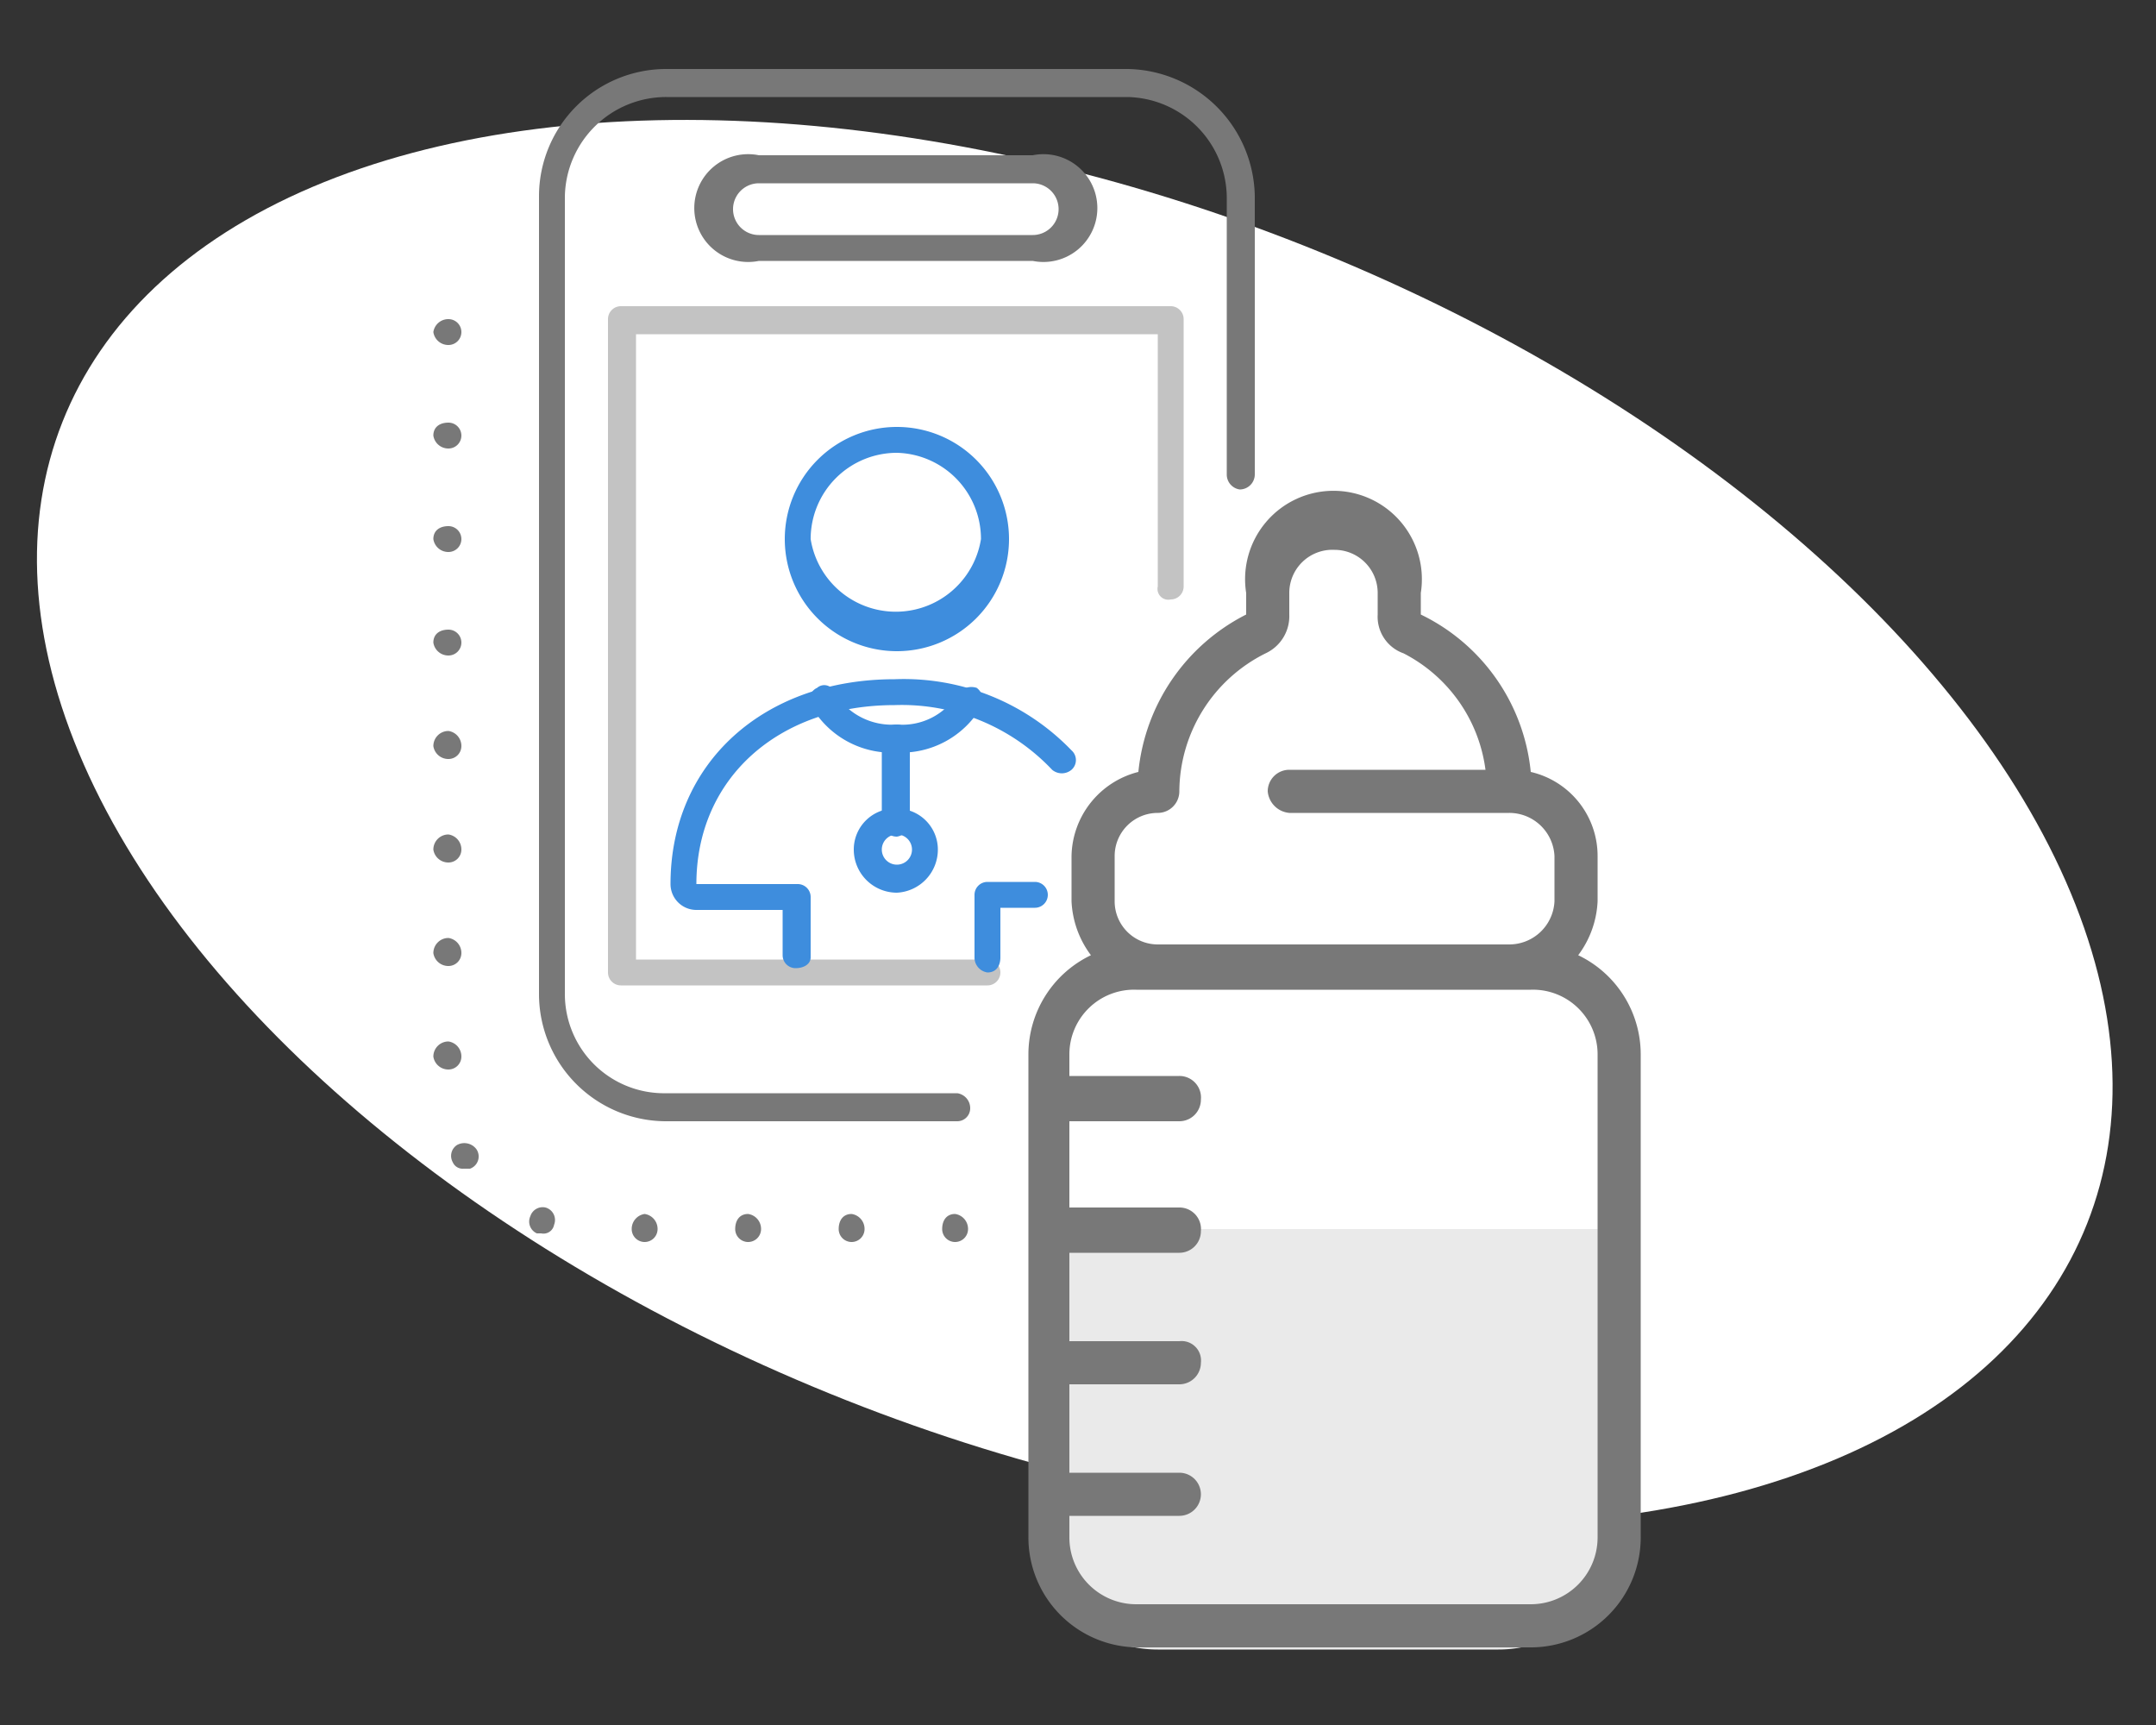 <svg id="Layer_1" data-name="Layer 1" xmlns="http://www.w3.org/2000/svg" viewBox="0 0 100 80" width="100px"><rect x="0" y="0" width="100" height="80" fill="#333333" stroke="none"/><defs><style>.cls-1{fill:#fff;}.cls-2{fill:#eaeaea;}.cls-3{fill:#787878;}.cls-4{fill:#c3c3c3;}.cls-5{fill:#3e8ddd;}</style></defs><ellipse class="cls-1" cx="49.8" cy="38.2" rx="28.8" ry="50.5" transform="translate(-4 70.4) rotate(-68.4)"/><path class="cls-2" d="M48,57H75.2a0,0,0,0,1,0,0V70.8a5.7,5.7,0,0,1-5.7,5.7H53.7A5.7,5.7,0,0,1,48,70.8V57A0,0,0,0,1,48,57Z"/><path class="cls-3" d="M43.7,57c0-.4.2-.7.6-.7h0a.7.7,0,0,1,.6.7h0a.6.6,0,0,1-.6.6h0A.6.6,0,0,1,43.7,57Zm-4.8,0c0-.4.2-.7.6-.7h0a.7.7,0,0,1,.6.7h0a.6.6,0,0,1-.6.6h0A.6.6,0,0,1,38.9,57Zm-4.8,0c0-.4.2-.7.6-.7h0a.7.7,0,0,1,.6.7h0a.6.6,0,0,1-.6.6h0A.6.6,0,0,1,34.1,57Zm-4.8,0a.7.7,0,0,1,.6-.7h0a.7.7,0,0,1,.6.7h0a.6.6,0,0,1-.6.6h0A.6.6,0,0,1,29.3,57Zm-4.4.2a.6.6,0,0,1-.3-.8h0a.6.6,0,0,1,.7-.4h0a.6.6,0,0,1,.4.8h0a.5.5,0,0,1-.6.4h-.2ZM21,53.9a.6.6,0,0,1,.2-.8h0a.7.7,0,0,1,.9.2h0a.6.6,0,0,1-.3.9h-.3A.5.5,0,0,1,21,53.9ZM20.1,49a.7.7,0,0,1,.7-.7h0a.7.7,0,0,1,.6.7h0a.6.6,0,0,1-.6.6h0A.7.7,0,0,1,20.1,49Zm0-4.8a.7.7,0,0,1,.7-.7h0a.7.7,0,0,1,.6.7h0a.6.6,0,0,1-.6.6h0A.7.7,0,0,1,20.1,44.2Zm0-4.8a.7.7,0,0,1,.7-.7h0a.7.7,0,0,1,.6.7h0a.6.6,0,0,1-.6.6h0A.7.7,0,0,1,20.1,39.4Zm0-4.8a.7.7,0,0,1,.7-.7h0a.7.7,0,0,1,.6.7h0a.6.6,0,0,1-.6.6h0A.7.7,0,0,1,20.1,34.6Zm0-4.8c0-.4.3-.6.7-.6h0a.6.6,0,0,1,.6.6h0a.6.6,0,0,1-.6.6h0A.7.7,0,0,1,20.1,29.8Zm0-4.8c0-.4.3-.6.7-.6h0a.6.6,0,0,1,.6.6h0a.6.6,0,0,1-.6.6h0A.7.7,0,0,1,20.1,25Zm0-4.8c0-.4.3-.6.7-.6h0a.6.6,0,0,1,.6.6h0a.6.6,0,0,1-.6.6h0A.7.7,0,0,1,20.1,20.2Zm0-4.8a.7.7,0,0,1,.7-.6h0a.6.6,0,0,1,.6.6h0a.6.6,0,0,1-.6.6h0A.7.7,0,0,1,20.1,15.4Z"/><path class="cls-3" d="M47.9,12.1H35.2a2.5,2.5,0,1,1,0-4.9H47.9a2.5,2.5,0,1,1,0,4.9ZM35.2,8.5a1.2,1.2,0,0,0,0,2.4H47.9a1.2,1.2,0,1,0,0-2.4Z"/><path class="cls-4" d="M45.8,45.7h-17a.6.6,0,0,1-.6-.6V14.8a.6.6,0,0,1,.6-.6H54.3a.6.6,0,0,1,.6.6V27.2a.6.6,0,0,1-.6.6.5.5,0,0,1-.6-.6V15.5H29.5v29H45.8a.6.6,0,0,1,0,1.2Z"/><path class="cls-5" d="M45.8,45.1a.7.7,0,0,1-.6-.7V41.5a.6.6,0,0,1,.6-.6H48a.6.6,0,0,1,0,1.2H46.4v2.3C46.4,44.8,46.2,45.1,45.8,45.1Z"/><path class="cls-5" d="M36.9,44.9a.6.6,0,0,1-.6-.6V42.2h-4a1.2,1.2,0,0,1-1.2-1.2c0-5.6,4.3-9.5,10.4-9.5a10.8,10.8,0,0,1,8.2,3.3.6.6,0,0,1,0,.9.7.7,0,0,1-.9,0,9.6,9.6,0,0,0-7.3-3c-5.4,0-9.2,3.4-9.2,8.3H37a.6.6,0,0,1,.6.6v2.8C37.6,44.7,37.3,44.9,36.9,44.9Z"/><path class="cls-5" d="M41.6,30.2A5.2,5.2,0,0,1,36.4,25a5.2,5.2,0,1,1,5.2,5.2Zm0-9.2a4,4,0,0,0-4,4,4,4,0,0,0,7.9,0A4,4,0,0,0,41.6,21Z"/><path class="cls-5" d="M41.6,38.8a.7.7,0,0,1-.7-.7V34.2a.7.7,0,0,1,.7-.6.6.6,0,0,1,.6.6v3.9A.7.7,0,0,1,41.6,38.8Z"/><path class="cls-5" d="M41.6,41.4a2,2,0,0,1-2-2,1.9,1.9,0,0,1,2-1.9,1.9,1.9,0,0,1,1.9,1.9A2,2,0,0,1,41.6,41.4Zm0-2.7a.7.7,0,1,0,.7.7A.7.7,0,0,0,41.6,38.7Z"/><path class="cls-5" d="M41.6,34.9a4.3,4.3,0,0,1-4-2.2.6.6,0,0,1,.3-.8.5.5,0,0,1,.8.2,3.1,3.1,0,0,0,2.9,1.5,3,3,0,0,0,2.8-1.4.8.8,0,0,1,.9-.3.7.7,0,0,1,.2.9A4.3,4.3,0,0,1,41.6,34.9Z"/><path class="cls-3" d="M44.4,52H30.9A5.9,5.9,0,0,1,25,46.1V9.1a5.9,5.9,0,0,1,5.9-5.9H52.3a6,6,0,0,1,5.9,5.9V22a.7.7,0,0,1-.7.7.7.7,0,0,1-.6-.7V9.1a4.7,4.7,0,0,0-4.6-4.6H30.9a4.7,4.7,0,0,0-4.7,4.6v37a4.6,4.6,0,0,0,4.7,4.6H44.4a.7.7,0,0,1,.6.7A.6.6,0,0,1,44.4,52Z"/><path class="cls-3" d="M73.2,44.3a4.5,4.5,0,0,0,.9-2.5V39.7A4,4,0,0,0,71,35.8a9.1,9.1,0,0,0-5.1-7.3v-1a4.1,4.1,0,1,0-8.1,0v1a9.2,9.2,0,0,0-5,7.3,4.1,4.1,0,0,0-3.1,3.9v2.1a4.5,4.5,0,0,0,.9,2.5,5.1,5.1,0,0,0-2.9,4.6V71.3a5.1,5.1,0,0,0,5.1,5.1H71a5.1,5.1,0,0,0,5.1-5.1V48.9A5.1,5.1,0,0,0,73.2,44.3ZM51.7,39.7a2,2,0,0,1,2-2,1,1,0,0,0,1-1,7.2,7.2,0,0,1,4-6.4,1.9,1.9,0,0,0,1.1-1.8v-1a2,2,0,0,1,2.1-2,2,2,0,0,1,2,2v1a1.8,1.8,0,0,0,1.2,1.8,7.1,7.1,0,0,1,3.8,5.4H59.8a1,1,0,0,0-1,1,1.1,1.1,0,0,0,1,1H70a2.1,2.1,0,0,1,2.1,2v2.1a2.1,2.1,0,0,1-2.1,2H53.7a2,2,0,0,1-2-2ZM74.1,71.3A3.1,3.1,0,0,1,71,74.4H52.7a3.1,3.1,0,0,1-3.1-3.1v-1h5.1a1,1,0,0,0,0-2H49.6V64.2h5.1a1,1,0,0,0,1-1,.9.9,0,0,0-1-1H49.6V58.1h5.1a1,1,0,0,0,1-1,1,1,0,0,0-1-1.1H49.6V52h5.1a1,1,0,0,0,1-1,1,1,0,0,0-1-1.1H49.6v-1a3,3,0,0,1,3.1-3H71a3,3,0,0,1,3.1,3Z"/></svg>